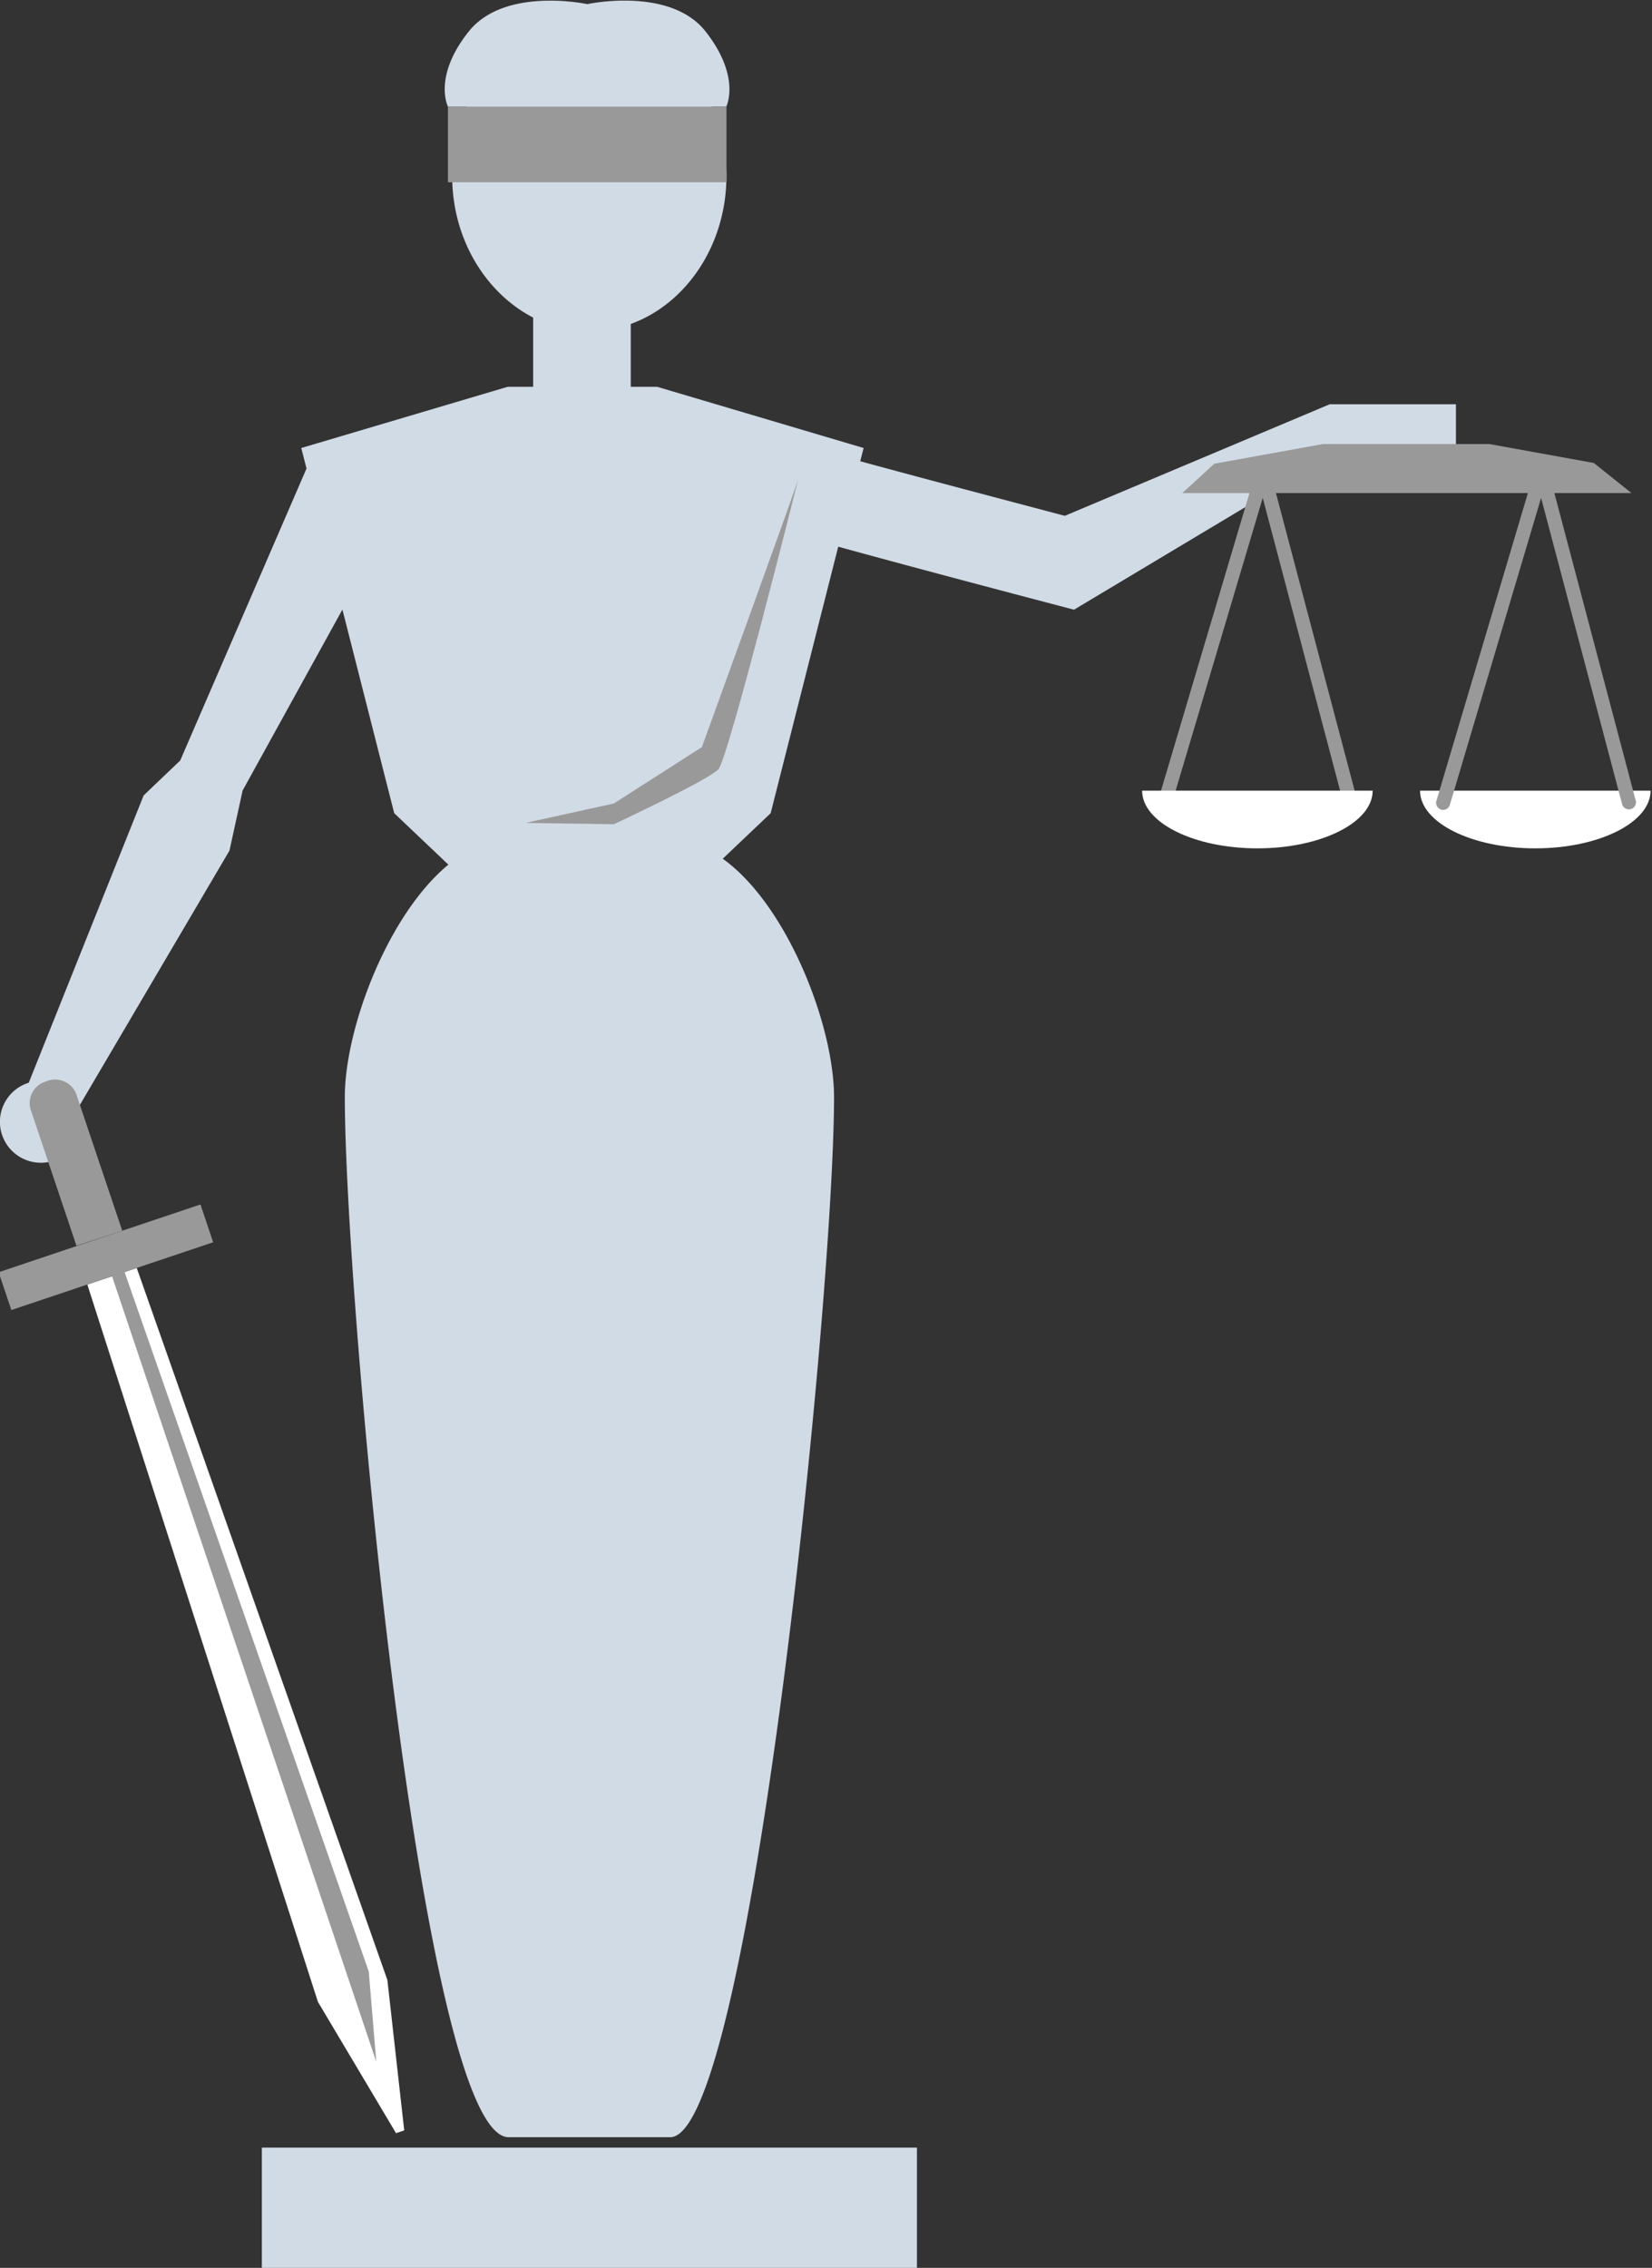 <svg id="Layer_1" data-name="Layer 1" xmlns="http://www.w3.org/2000/svg" viewBox="0 0 220 302"><rect x="0" y="0" width="220" height="302" fill="#333333" stroke="none"/><defs><style>.cls-1,.cls-2{fill:#d1dbe5;}.cls-1,.cls-3,.cls-5{fill-rule:evenodd;}.cls-3{fill:#fff;}.cls-4,.cls-5{fill:#999;}</style></defs><title>Artboard 1</title><path class="cls-1" d="M177.09,53.83,141.8,68.69c-5-1.33-18-4.74-27.24-7.27l.45-1.76L87.52,51.51H84V43.14c7.37-2.67,12.74-10.5,12.74-19.71a22.74,22.74,0,0,0-1.95-9.23h1.93s2-3.95-2.75-10S78.21.55,78.21.55s-11-2.38-15.8,3.66-2.75,10-2.75,10h2.51a22.74,22.74,0,0,0-1.95,9.23C60.21,31.81,64.66,39,71,42.29v9.22H67.6L40.12,59.66l.7,2.73L24,101.27l-4.87,4.65L3.83,144.18a5.45,5.45,0,1,0,7.06,5.19,5.4,5.4,0,0,0-.39-2l20.06-34.1,1.75-8L45.6,81.17l6.9,27.12,7.21,6.85c-8.06,6.64-13.79,21.79-13.79,30.95,0,26.62,10.17,138.51,21.82,138.51H89.25c10.66,0,21.82-111.89,21.82-138.51,0-9.54-6.23-25.59-14.82-31.74l6.38-6.06,9-35.49c12.22,3.37,29.2,7.81,29.27,7.83l2.13.56,36.74-22h14.12V53.83Z"/><rect class="cls-2" x="34.87" y="285.98" width="87.24" height="16.11"/><path class="cls-3" d="M219.81,105.29c0,4.24-6.87,7.68-15.35,7.68s-15.35-3.44-15.35-7.68Z"/><path class="cls-4" d="M155.11,107.85a.94.94,0,0,1-.9-1.2l13.1-44.08a1.09,1.09,0,0,1,.91-.67.94.94,0,0,1,.89.7l11.66,44.08a.94.94,0,0,1-1.81.48L168.16,66.3,156,107.18A.94.94,0,0,1,155.11,107.85Z"/><path class="cls-4" d="M192.19,107.85a.94.94,0,0,1-.9-1.2l13.1-44.08a1,1,0,0,1,.91-.67.94.94,0,0,1,.89.7l11.66,44.08a.94.94,0,0,1-1.81.48L205.23,66.3l-12.15,40.87A.94.94,0,0,1,192.19,107.85Z"/><path class="cls-3" d="M182.8,105.29c0,4.24-6.87,7.68-15.35,7.68s-15.35-3.44-15.35-7.68Z"/><path class="cls-5" d="M106.3,63.81S97,101,95.67,102.44s-13.93,7.32-13.93,7.32L70,109.58,81.74,107l11.73-7.51S106,65,106.3,63.81Z"/><rect class="cls-4" x="59.65" y="14.2" width="37.1" height="10.07"/><polygon class="cls-3" points="11.63 171.06 18.21 168.85 51.59 263.67 53.83 283.69 52.74 284.06 42.34 266.58 11.63 171.06"/><polygon class="cls-5" points="14.92 169.95 50.11 274.55 49.11 262.54 16.59 169.39 14.92 169.95"/><rect class="cls-4" x="-0.08" y="164.77" width="28.35" height="5.31" transform="translate(-52.55 13.19) rotate(-18.56)"/><path class="cls-5" d="M6,144.05l.38-.13a3,3,0,0,1,3.82,1.9l6.08,18.07-6.1,2L4.12,147.87A3,3,0,0,1,6,144.05Z"/><polygon class="cls-4" points="212.25 61.65 198.33 59.13 176.19 59.13 161.71 61.75 157.45 65.66 217.27 65.66 212.25 61.65"/></svg>